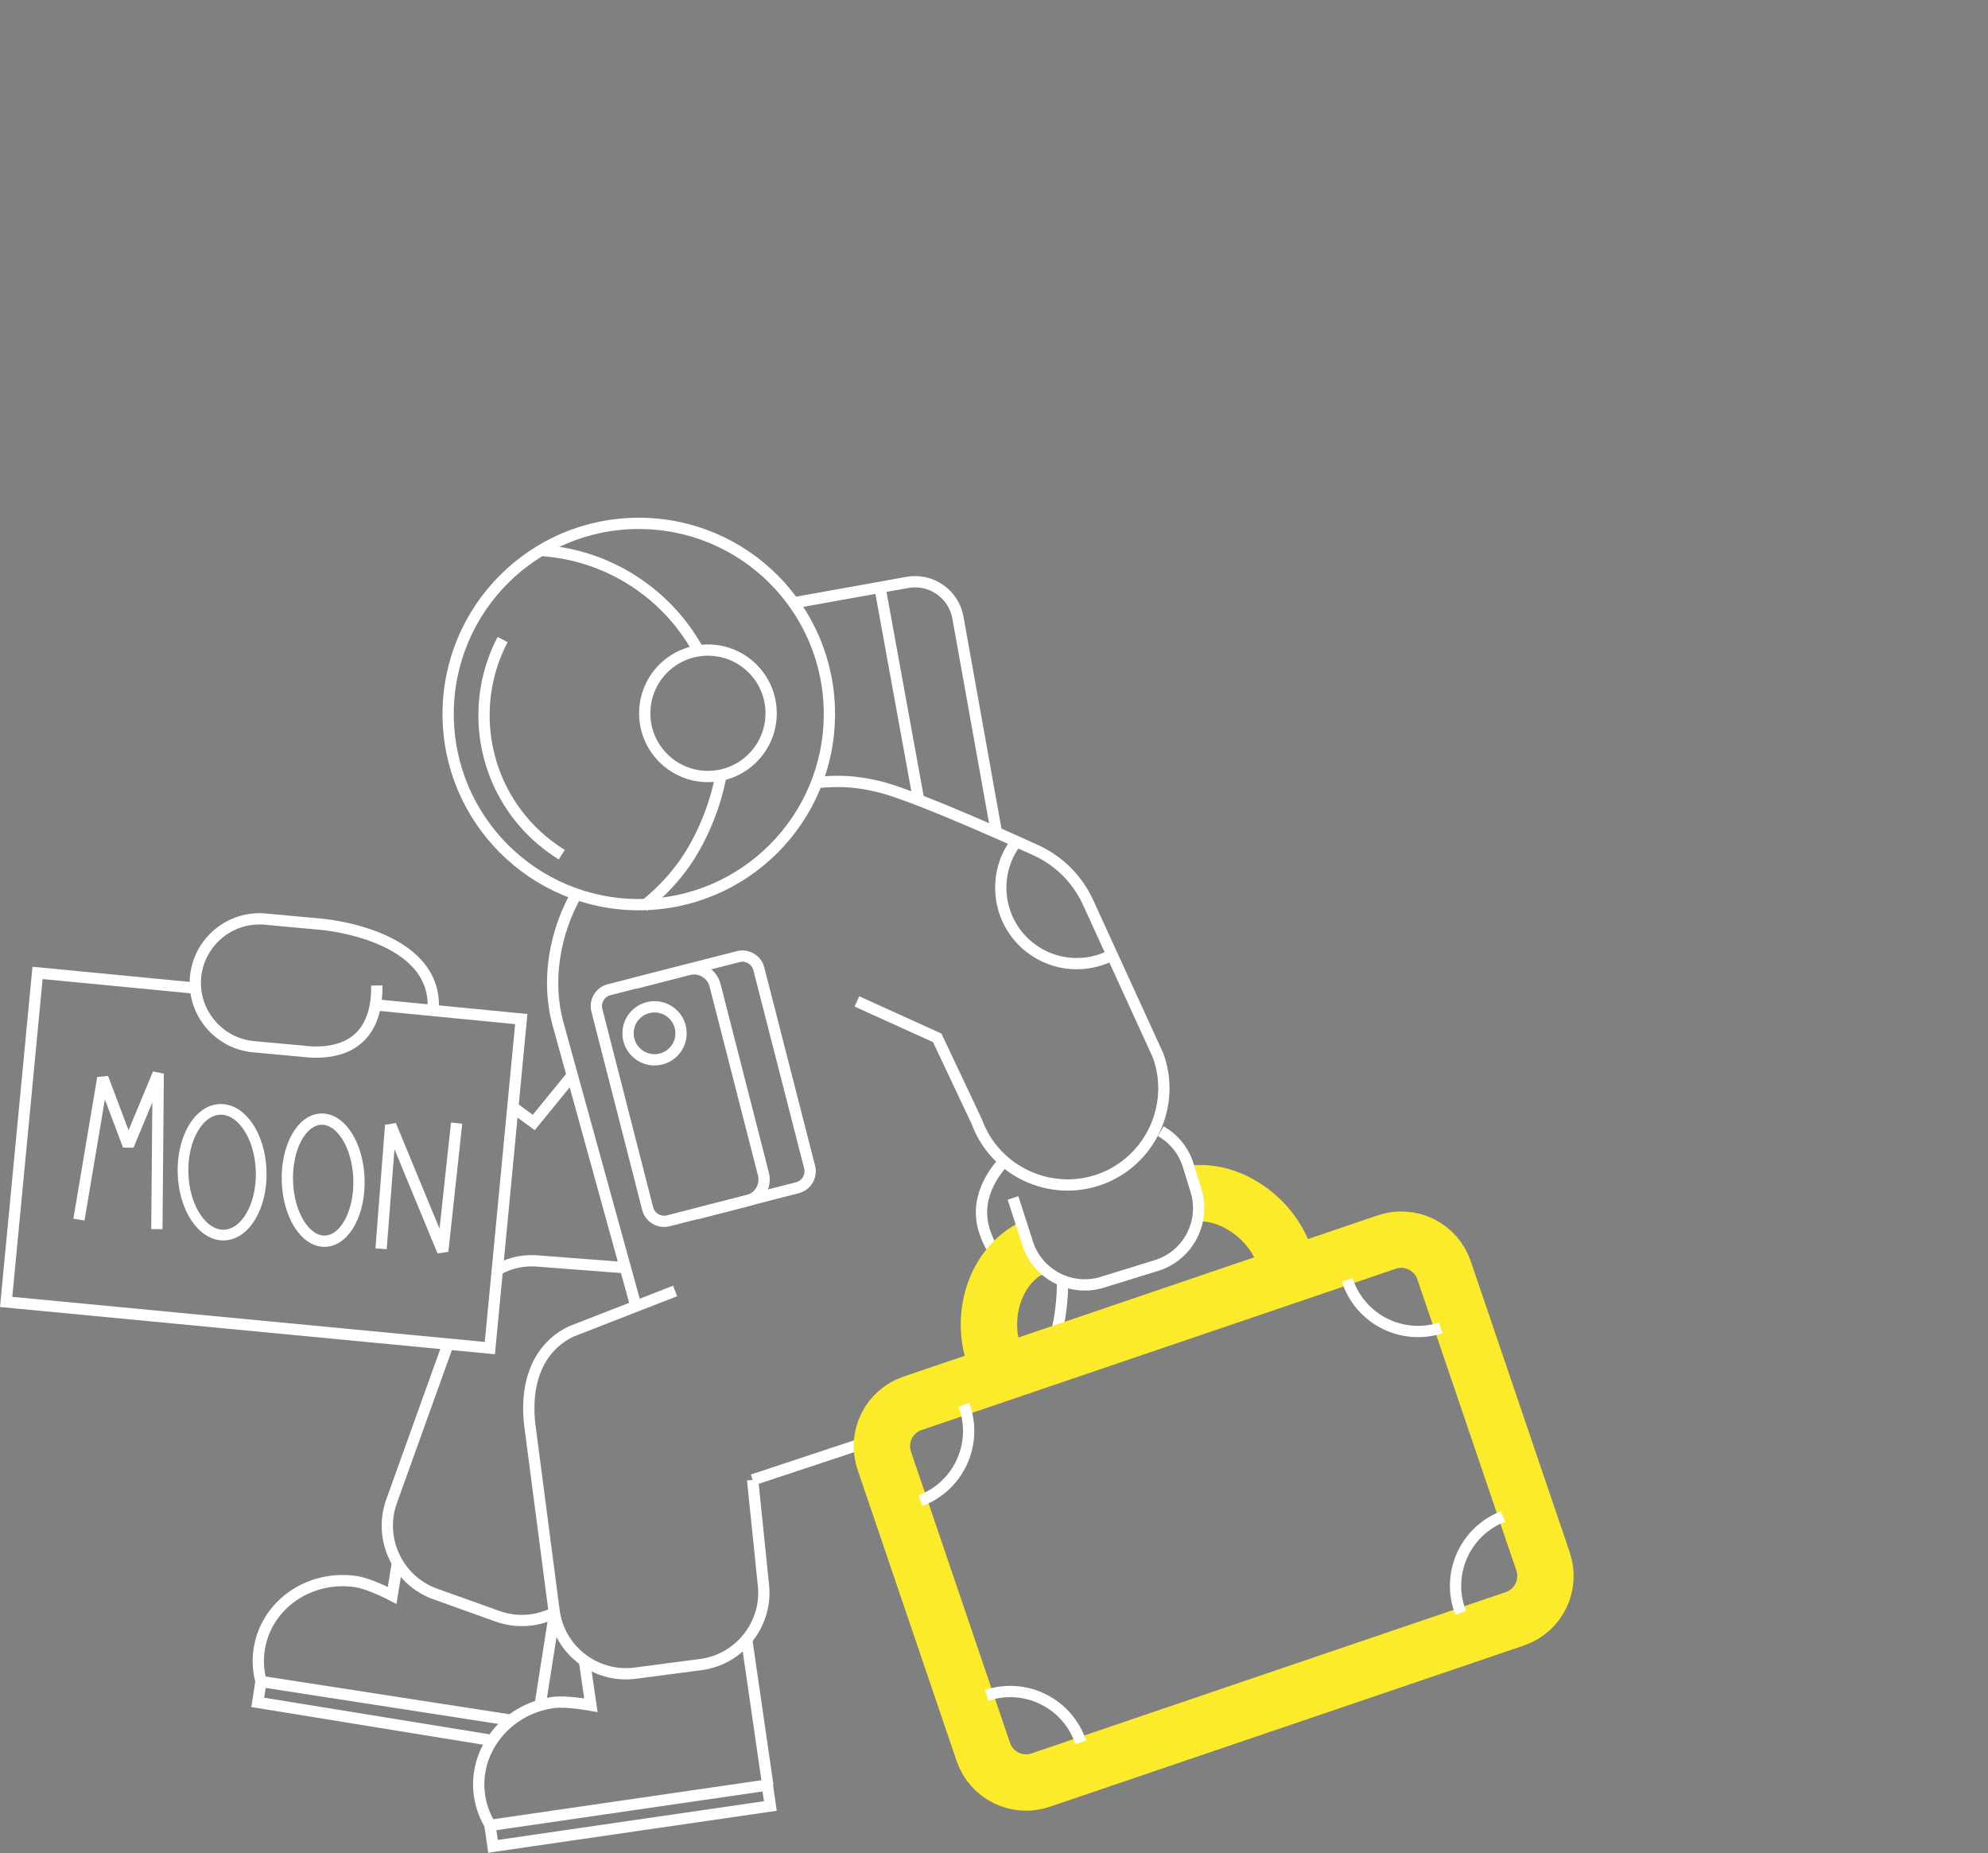 <?xml version="1.0" encoding="utf-8"?>
<!-- Generator: Adobe Illustrator 16.0.4, SVG Export Plug-In . SVG Version: 6.00 Build 0)  -->
<!DOCTYPE svg PUBLIC "-//W3C//DTD SVG 1.1//EN" "http://www.w3.org/Graphics/SVG/1.1/DTD/svg11.dtd">
<svg version="1.1" id="Ebene_1" xmlns="http://www.w3.org/2000/svg" xmlns:xlink="http://www.w3.org/1999/xlink" x="0px" y="0px"
	 width="352.576px" height="328.648px" viewBox="0 0 352.576 328.648" enable-background="new 0 0 352.576 328.648"
	 xml:space="preserve">
<rect x="0" y="0" width="352.576" height="328.648" fill="#808080" stroke="none"/>
<g>
	<g>
		<g>
			
				<line fill="none" stroke="#FFFFFF" stroke-width="2" stroke-miterlimit="10" x1="154.495" y1="255.471" x2="133.478" y2="262.435"/>
			<path fill="none" stroke="#FFFFFF" stroke-width="2" stroke-miterlimit="10" d="M188.444,227.446c0,0,0.068,5.197-1.271,9.525"/>
			<polyline fill="none" stroke="#FFFFFF" stroke-width="2" stroke-miterlimit="10" points="101.343,190.872 94.662,199.054 
				90.956,196.344 			"/>
			<path fill="none" stroke="#FFFFFF" stroke-width="2" stroke-miterlimit="10" d="M102.261,158.495
				c-3.755,6.574-5.453,15.163-3.314,23l13.807,50.02"/>
			<path fill="none" stroke="#FFFFFF" stroke-width="2" stroke-miterlimit="10" d="M151.972,177.586l14.246,6.463l7.011,14.845
				c3.225,8.843,13.1,13.44,21.942,10.215l0,0c8.844-3.226,13.44-13.1,10.216-21.943l-12.507-27.339
				c-1.828-3.859-4.962-7.122-9.123-9.031c0,0-20.936-9.623-27.86-11.293c-4.354-1.05-7.379-1.095-11.106-0.719"/>
			<path fill="none" stroke="#FFFFFF" stroke-width="2" stroke-miterlimit="10" d="M176.696,147.495l-6.807-37.984
				c-0.744-4.173-4.766-6.978-8.938-6.234l-19.956,3.586"/>
			<path fill="none" stroke="#FFFFFF" stroke-width="2" stroke-miterlimit="10" d="M123.843,115.35
				c-2.223-4.056-5.296-7.717-9.185-10.703c-5.534-4.248-11.96-6.549-18.477-7.014"/>
			<path fill="none" stroke="#FFFFFF" stroke-width="2" stroke-miterlimit="10" d="M114.141,160.703
				c2.383-1.855,4.574-4.044,6.502-6.556c3.642-4.743,6.228-11.185,7.218-16.662"/>
			<circle fill="none" stroke="#FFFFFF" stroke-width="2" stroke-miterlimit="10" cx="113.289" cy="126.618" r="33.808"/>
			<circle fill="none" stroke="#FFFFFF" stroke-width="2" stroke-miterlimit="10" cx="125.553" cy="126.491" r="11.209"/>
			<path fill="none" stroke="#FFFFFF" stroke-width="2" stroke-miterlimit="10" d="M89.141,113.411
				c-6.435,12.265-3.317,27.744,8.044,36.467c0.794,0.609,1.61,1.173,2.444,1.688"/>
			<path fill="none" stroke="#003C74" stroke-width="2" stroke-miterlimit="10" d="M88.139,211.323"/>
			<path fill="none" stroke="#FFFFFF" stroke-width="2" stroke-miterlimit="10" d="M180.274,149.216
				c-4.53,5.9-3.419,14.355,2.48,18.886c4.333,3.327,10.045,3.611,14.567,1.191"/>
			<path fill="none" stroke="#FFFFFF" stroke-width="2" stroke-miterlimit="10" d="M118.519,216.492l22.91-5.87
				c1.598-0.409,2.571-2.052,2.162-3.65l-9.011-35.17c-0.409-1.598-2.052-2.57-3.65-2.161l-22.91,5.87
				c-1.598,0.409-2.571,2.052-2.162,3.65l9.011,35.17C115.277,215.928,116.92,216.901,118.519,216.492z"/>
			<path fill="none" stroke="#FFFFFF" stroke-width="2" stroke-miterlimit="10" d="M123.415,215.272l9.209-2.359
				c2.053-0.525,3.302-2.635,2.776-4.688l-8.587-33.518c-0.526-2.053-2.636-3.303-4.688-2.776l-9.53,2.442"/>
			<circle fill="none" stroke="#FFFFFF" stroke-width="2" stroke-miterlimit="10" cx="116.084" cy="183.241" r="4.701"/>
			<path fill="none" stroke="#FFFFFF" stroke-width="2" stroke-miterlimit="10" d="M133.478,262.435l1.885,18.342
				c0.92,7.003-4.058,13.485-11.061,14.405l-11.633,1.527c-7.003,0.92-13.485-4.058-14.405-11.061l-4.201-32.168
				c-1.098-7.377,0.898-14.371,7.288-17.383l18.382-7.167"/>
			<path fill="none" stroke="#003C74" stroke-width="2" stroke-miterlimit="10" d="M94.276,251.593"/>
			<path fill="none" stroke="#FFFFFF" stroke-width="2" stroke-miterlimit="10" d="M87.768,225.454
				c2.034-1.271,4.387-1.963,7.034-1.875l16.038,1.225"/>
			<path fill="none" stroke="#FFFFFF" stroke-width="2" stroke-miterlimit="10" d="M98.418,285.952
				c-3.049,1.558-6.707,1.91-10.165,0.673l-11.048-3.951c-6.651-2.378-10.146-9.766-7.768-16.416l9.916-27.602"/>
			<path fill="none" stroke="#003C74" stroke-width="2" stroke-miterlimit="10" d="M69.144,233.816"/>
			
				<line fill="none" stroke="#FFFFFF" stroke-width="2" stroke-miterlimit="10" x1="156.085" y1="104.295" x2="162.899" y2="141.727"/>
			
				<rect x="87.033" y="320.214" transform="matrix(-0.99 0.144 -0.144 -0.99 268.897 624.744)" fill="none" stroke="#FFFFFF" stroke-width="2" stroke-miterlimit="10" width="49.682" height="3.749"/>
			
				<line fill="none" stroke="#FFFFFF" stroke-width="2" stroke-miterlimit="10" x1="132.424" y1="290.724" x2="136.187" y2="316.662"/>
			<path fill="none" stroke="#FFFFFF" stroke-width="2" stroke-miterlimit="10" d="M87.028,323.8
				c-1.005-1.597-1.697-3.412-1.983-5.381c-1.148-7.902,4.667-15.288,12.986-16.497c2.352-0.342,6.765,0.473,6.765,0.473
				l-1.185-8.158"/>
			<polyline fill="none" stroke="#FFFFFF" stroke-width="2" stroke-miterlimit="10" points="90.497,305.031 46.284,298.185 
				45.713,301.891 87.166,308.627 			"/>
			<line fill="none" stroke="#FFFFFF" stroke-width="2" stroke-miterlimit="10" x1="98.301" y1="286.406" x2="95.808" y2="302.27"/>
			<path fill="none" stroke="#FFFFFF" stroke-width="2" stroke-miterlimit="10" d="M46.292,298.183
				c-0.494-1.821-0.623-3.76-0.32-5.726c1.217-7.892,8.939-13.251,17.248-11.971c2.349,0.362,6.33,2.432,6.33,2.432l0.921-5.688"/>
			<polyline fill="none" stroke="#FFFFFF" stroke-width="2" stroke-miterlimit="10" points="66.826,178.225 92.447,180.716 
				86.878,239.062 1.091,230.875 6.659,172.53 35.016,175.266 			"/>
			<path fill="none" stroke="#FFFFFF" stroke-width="2" stroke-miterlimit="10" d="M178.454,205.51
				c-2.125,2.172-6.066,7.293-3.596,13.514c0,0,2.982,8.965,10.064,5.943"/>
			<path fill="none" stroke="#FCEB2B" stroke-width="10" stroke-miterlimit="5" d="M211.395,211.687
				c6.639-0.86,14.049,4.202,16.411,11.151l0,0"/>
			<path fill="none" stroke="#FCEB2B" stroke-width="10" stroke-miterlimit="5" d="M176.286,240.354
				c-2.474-7.274,0.279-16.008,7.04-19.238"/>
			<path fill="none" stroke="#FFFFFF" stroke-width="2" stroke-miterlimit="10" d="M76.817,179.197
				c0.982-13.608-19.848-15.293-19.848-15.293l-9.926-0.915c-6.223-0.574-11.785,4.048-12.358,10.271l0,0
				c-0.574,6.223,4.048,11.785,10.271,12.358l9.926,0.915c7.423,0.455,12.058-3.208,11.943-11.768"/>
			<polyline fill="none" stroke="#FFFFFF" stroke-width="2" stroke-linejoin="bevel" stroke-miterlimit="10" points="
				14.003,216.274 18.229,191.151 22.754,203.145 28.062,190.385 27.82,217.97 			"/>
			
				<ellipse transform="matrix(1 -0.032 0.032 1 -6.7 1.385)" fill="none" stroke="#FFFFFF" stroke-width="1.898" stroke-miterlimit="10" cx="39.442" cy="207.754" rx="6.928" ry="11.143"/>
			
				<ellipse transform="matrix(1 -0.032 0.032 1 -6.731 1.963)" fill="none" stroke="#FFFFFF" stroke-width="2" stroke-miterlimit="10" cx="57.353" cy="209.157" rx="6.345" ry="10.824"/>
			<polyline fill="none" stroke="#FFFFFF" stroke-width="2" stroke-linejoin="bevel" stroke-miterlimit="10" points="
				67.585,221.452 69.284,199.539 78.521,221.892 80.986,199.163 			"/>
			<path fill="none" stroke="#FFFFFF" stroke-width="2" stroke-miterlimit="10" d="M179.66,212.436l2.554,7.938
				c1.724,5.581,7.7,8.737,13.281,7.014l9.609-2.968c5.581-1.724,8.737-7.7,7.014-13.281l-1.379-4.467
				c-0.824-2.668-2.619-4.781-4.879-6.073"/>
			<path fill="none" stroke="#FCEB2B" stroke-width="10" stroke-miterlimit="5" d="M268.671,287.068l-84.129,28.609
				c-4.166,1.416-8.733-0.833-10.15-4.999l-17.569-51.666c-1.417-4.166,0.833-8.732,4.999-10.149l84.129-28.608
				c4.166-1.417,8.733,0.832,10.15,4.998l17.569,51.666C275.086,281.084,272.837,285.652,268.671,287.068z"/>
		</g>
		<g>
			<path fill="none" stroke="#FFFFFF" stroke-width="2" stroke-miterlimit="10" d="M255.523,235.487
				c-6.937,2.228-14.366-1.59-16.593-8.527"/>
			<path fill="none" stroke="#FFFFFF" stroke-width="2" stroke-miterlimit="10" d="M163.243,266.112
				c6.82-2.564,10.269-10.171,7.705-16.99"/>
		</g>
		<g>
			<path fill="none" stroke="#FFFFFF" stroke-width="2" stroke-miterlimit="10" d="M174.977,300.648
				c6.909-2.312,14.384,1.414,16.696,8.323"/>
			<path fill="none" stroke="#FFFFFF" stroke-width="2" stroke-miterlimit="10" d="M266.547,268.93
				c-6.787,2.648-10.144,10.297-7.495,17.084"/>
		</g>
	</g>
</g>
</svg>
